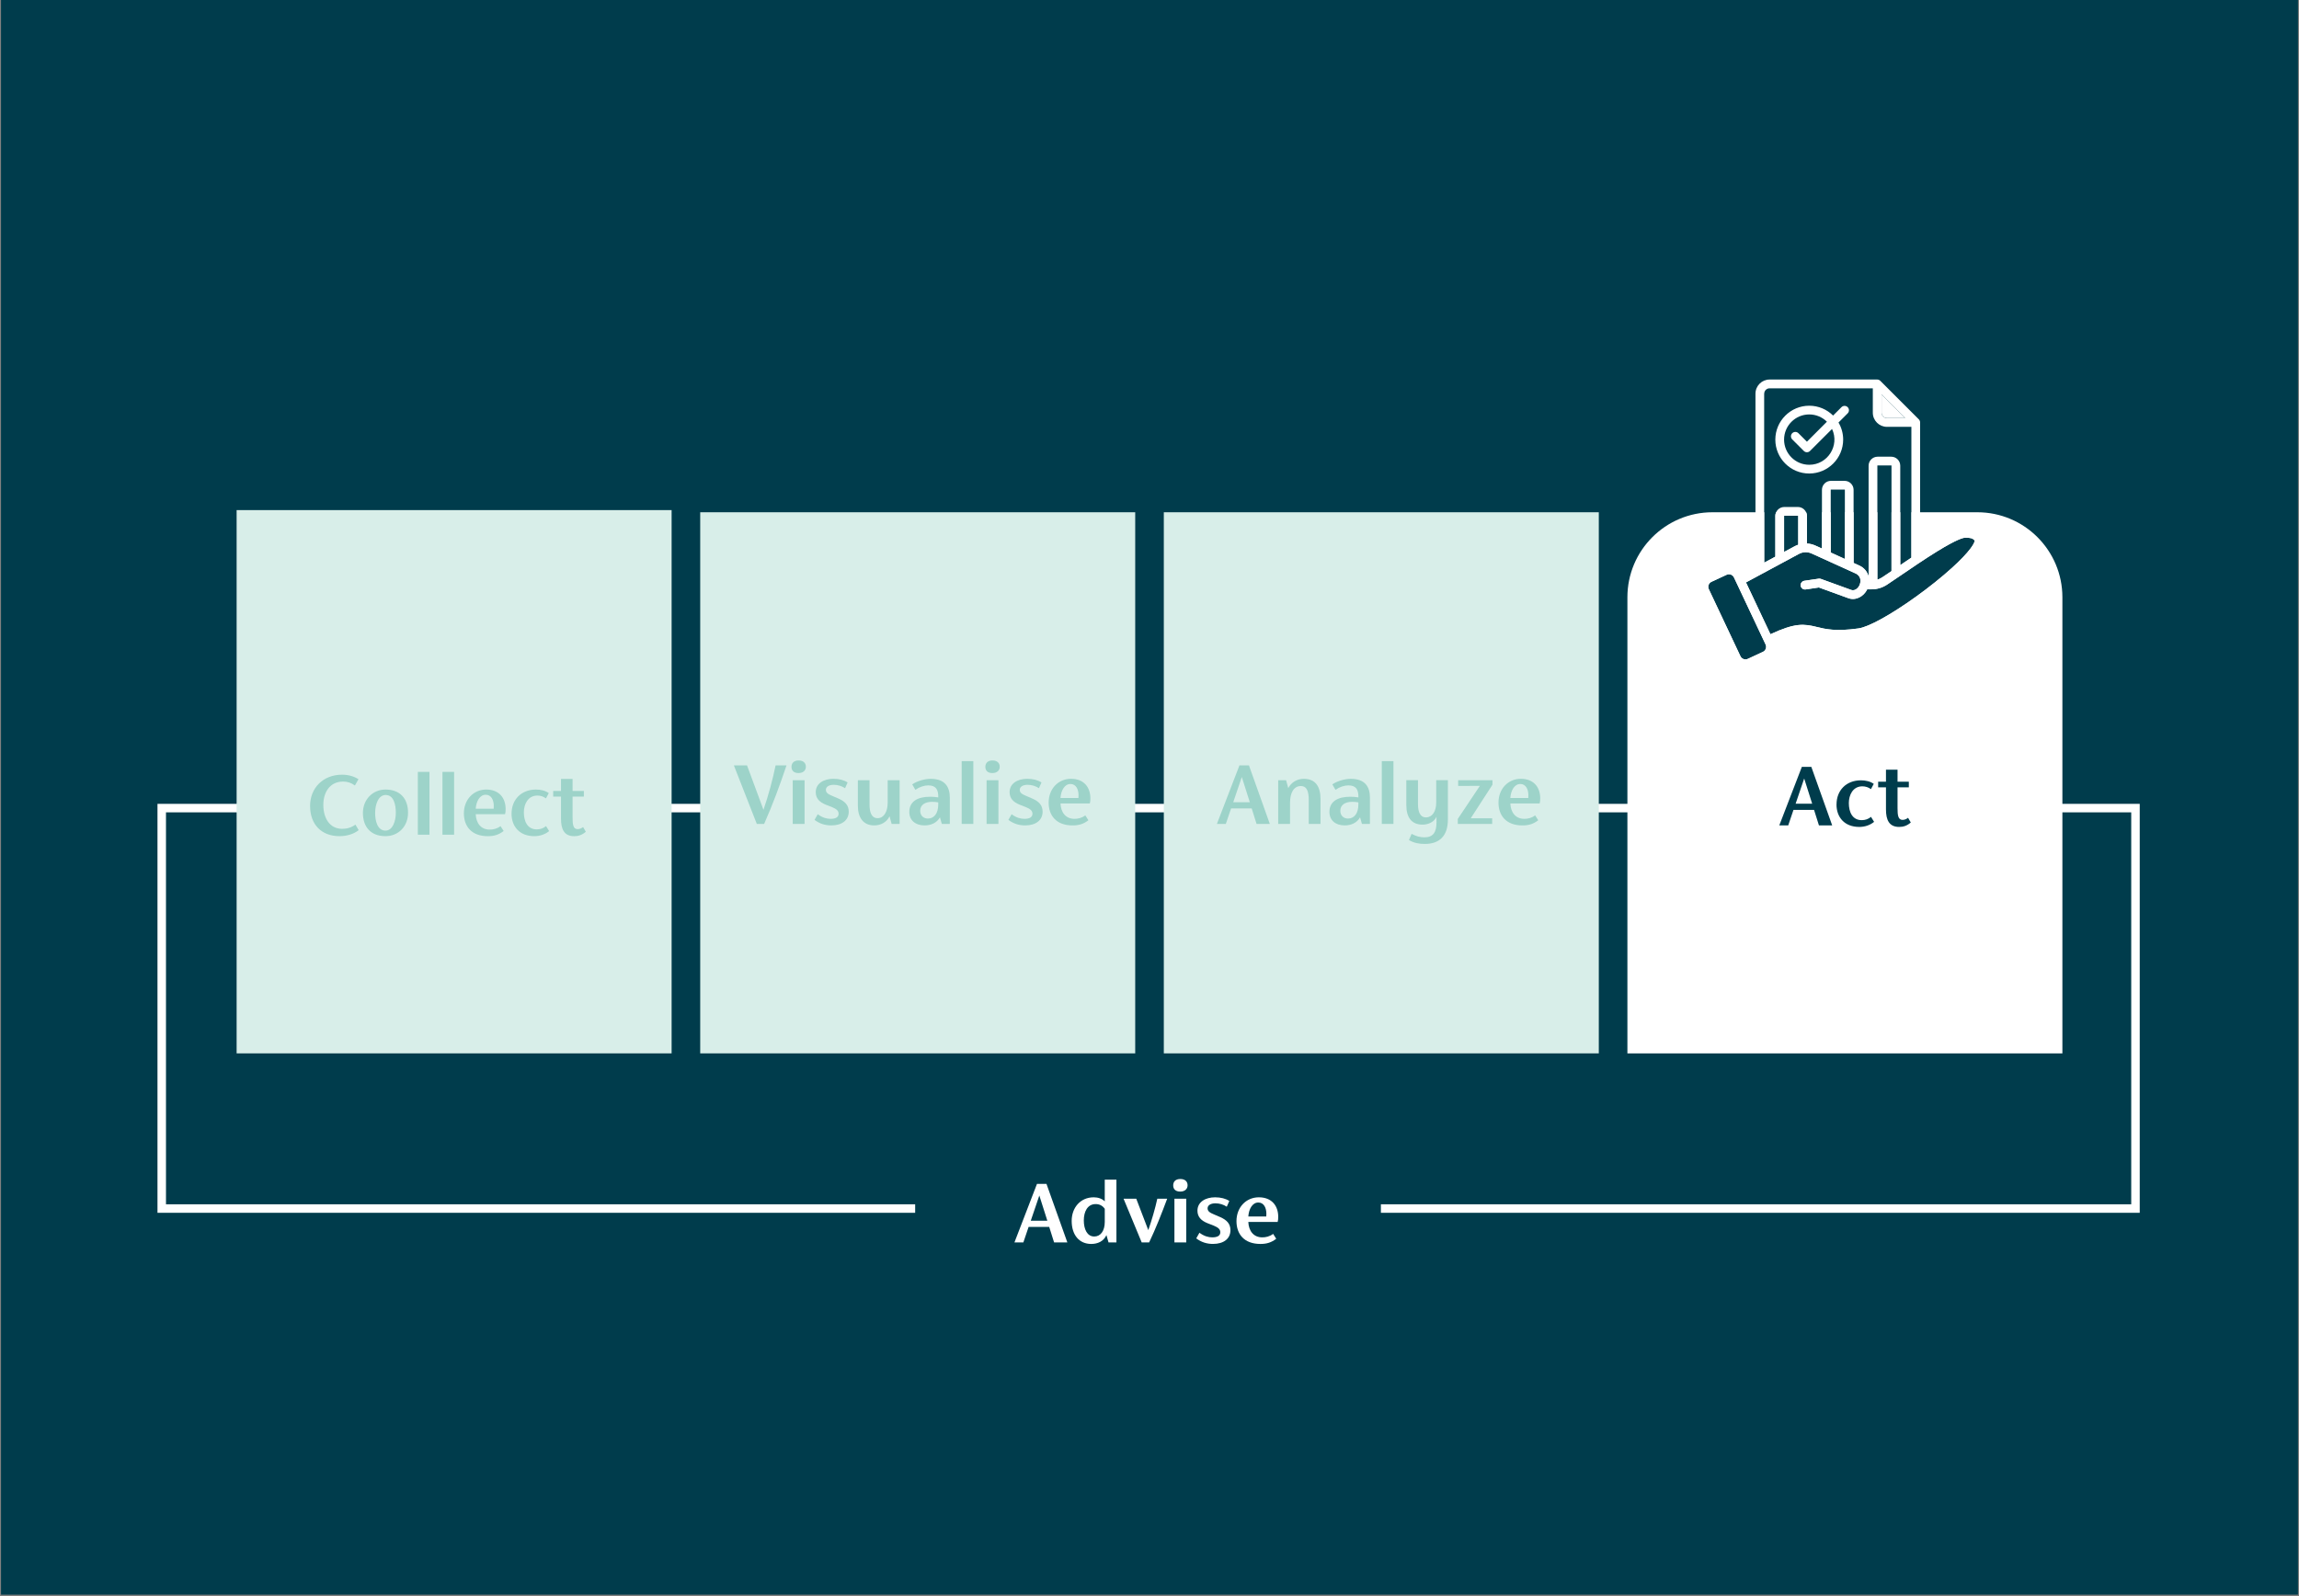 <?xml version="1.0" encoding="UTF-8"?>
<svg xmlns="http://www.w3.org/2000/svg" xmlns:xlink="http://www.w3.org/1999/xlink" width="1080" zoomAndPan="magnify" viewBox="0 0 810 562.5" height="750" preserveAspectRatio="xMidYMid meet" version="1.0">
  <rect x="0" y="0" width="810" height="562.5" fill="#808080" stroke="none"/>
  <defs>
    <clipPath id="410770cbfa">
      <path d="M 0.359 0 L 809.641 0 L 809.641 562 L 0.359 562 Z M 0.359 0 " clip-rule="nonzero"></path>
    </clipPath>
  </defs>
  <g clip-path="url(#410770cbfa)">
    <rect x="-81" width="972" fill="#003c4c" y="-56.25" height="675" fill-opacity="1"></rect>
  </g>
  <path fill="#ffffff" d="M 369.66 432.395 L 362.406 432.395 L 360.555 437.863 L 357.41 437.863 L 365.355 417.23 L 368.703 417.23 L 376.059 437.863 L 371.387 437.863 L 369.668 432.395 Z M 369.004 430.207 L 366.184 421.328 L 363.168 430.207 Z M 369.004 430.207 " fill-opacity="1" fill-rule="nonzero"></path>
  <path fill="#ffffff" d="M 393.348 415.738 L 393.348 437.863 L 390.566 437.863 L 389.832 435.277 C 388.809 437.496 386.723 438.391 384.469 438.391 C 380.195 438.391 377.582 435.176 377.582 430.273 C 377.582 425.633 380.625 421.957 385.363 421.957 C 386.855 421.957 388.273 422.422 389.234 423.387 L 389.234 415.738 Z M 389.238 430.641 L 389.238 426 C 388.414 424.844 387.32 424.344 386.027 424.344 C 383.113 424.344 381.855 427.059 381.855 430.105 C 381.855 433.152 383.012 435.77 385.531 435.77 C 387.719 435.77 389.238 433.852 389.238 430.641 Z M 389.238 430.641 " fill-opacity="1" fill-rule="nonzero"></path>
  <path fill="#ffffff" d="M 411.227 422.461 C 409.375 427.434 407.188 433.031 404.867 437.863 L 402.254 437.863 L 395.863 422.461 L 400.336 422.461 L 404.574 433.523 C 405.832 429.945 406.992 425.902 407.75 422.461 Z M 411.227 422.461 " fill-opacity="1" fill-rule="nonzero"></path>
  <path fill="#ffffff" d="M 413.352 417.758 C 413.352 416.496 414.113 415.504 415.867 415.504 C 417.625 415.504 418.418 416.496 418.418 417.719 C 418.418 418.945 417.523 419.938 415.832 419.938 C 414.141 419.938 413.352 419.047 413.352 417.75 Z M 413.781 422.461 L 417.953 422.461 L 417.953 437.863 L 413.781 437.863 Z M 413.781 422.461 " fill-opacity="1" fill-rule="nonzero"></path>
  <path fill="#ffffff" d="M 421.469 436.438 L 422.594 434.445 C 424.25 435.668 425.773 436.07 427.098 436.07 C 428.785 436.07 429.945 435.574 429.945 434.285 C 429.945 433.223 429.211 432.594 427.625 431.934 L 425.406 431.07 C 423.121 430.141 421.895 428.785 421.895 426.664 C 421.895 423.582 424.742 421.957 428.121 421.957 C 430.141 421.957 431.863 422.422 433.121 423.246 L 432.227 425.27 C 431.07 424.508 429.68 424.074 428.219 424.074 C 426.562 424.074 425.465 424.77 425.465 425.832 C 425.465 426.895 426.293 427.391 427.719 427.984 L 429.938 428.941 C 432.258 429.969 433.516 431.293 433.516 433.547 C 433.516 436.562 431.129 438.383 427.355 438.383 C 425.27 438.383 423.312 437.82 421.461 436.43 Z M 421.469 436.438 " fill-opacity="1" fill-rule="nonzero"></path>
  <path fill="#ffffff" d="M 450.152 430.641 L 439.816 430.641 C 439.949 433.852 441.707 436.07 444.719 436.07 C 445.98 436.07 447.27 435.805 448.562 434.848 L 449.652 436.566 C 447.934 437.895 446.273 438.391 444.09 438.391 C 438.359 438.391 435.645 434.941 435.645 430.34 C 435.645 425.5 439.027 421.957 443.527 421.957 C 448.031 421.957 450.352 424.91 450.352 428.816 C 450.352 429.547 450.312 430.074 450.152 430.641 Z M 439.816 428.723 L 446.141 428.723 C 446.176 428.355 446.176 428.027 446.176 427.727 C 446.176 425.809 445.379 423.789 443.328 423.789 C 441.281 423.789 439.984 426.07 439.816 428.723 Z M 439.816 428.723 " fill-opacity="1" fill-rule="nonzero"></path>
  <path stroke-linecap="butt" transform="matrix(0.599, 0, 0, 0.599, 0.36, 0)" fill="none" stroke-linejoin="miter" d="M 537.691 711.048 L 94.53 711.048 L 94.53 475.442 L 1255.47 475.442 L 1255.47 711.048 L 811.632 711.048 " stroke="#ffffff" stroke-width="5" stroke-opacity="1" stroke-miterlimit="10"></path>
  <path fill="#d8eee9" d="M 83.367 179.77 L 236.629 179.77 L 236.629 371.23 L 83.367 371.23 Z M 83.367 179.77 " fill-opacity="1" fill-rule="nonzero"></path>
  <path fill="#d8eee9" d="M 410.043 180.531 L 563.301 180.531 L 563.301 371.23 L 410.043 371.23 Z M 410.043 180.531 " fill-opacity="1" fill-rule="nonzero"></path>
  <path fill="#ffffff" d="M 603.352 180.531 L 696.664 180.531 C 713.211 180.531 726.637 193.957 726.637 210.504 L 726.637 371.23 L 573.379 371.23 L 573.379 210.504 C 573.379 193.957 586.805 180.531 603.352 180.531 Z M 603.352 180.531 " fill-opacity="1" fill-rule="nonzero"></path>
  <path fill="#d8eee9" d="M 246.703 180.531 L 399.965 180.531 L 399.965 371.23 L 246.703 371.23 Z M 246.703 180.531 " fill-opacity="1" fill-rule="nonzero"></path>
  <path fill="#9dd3c9" d="M 109.246 284.051 C 109.246 277.66 113.887 273.02 120.477 273.02 C 122.73 273.02 124.715 273.586 126.301 274.609 L 125.043 276.828 C 123.754 275.867 122.43 275.438 120.871 275.438 C 116.238 275.438 113.918 279.215 113.918 283.648 C 113.918 288.086 115.973 292.098 120.578 292.098 C 122.266 292.098 123.855 291.633 125.215 290.605 L 126.375 292.559 C 124.586 293.984 122.07 294.68 119.617 294.68 C 113.227 294.68 109.254 290.539 109.254 284.047 Z M 109.246 284.051 " fill-opacity="1" fill-rule="nonzero"></path>
  <path fill="#9dd3c9" d="M 127.867 286.504 C 127.867 281.73 131.344 278.254 135.816 278.254 C 140.984 278.254 143.766 281.469 143.766 286.402 C 143.766 291.336 140.289 294.68 135.816 294.68 C 130.648 294.68 127.867 291.438 127.867 286.496 Z M 139.461 286.402 C 139.461 283.52 138.699 280.172 135.883 280.172 C 133.23 280.172 132.172 283.648 132.172 286.496 C 132.172 289.344 132.996 292.727 135.816 292.727 C 138.398 292.727 139.461 289.277 139.461 286.402 Z M 139.461 286.402 " fill-opacity="1" fill-rule="nonzero"></path>
  <path fill="#9dd3c9" d="M 147.211 272.031 L 151.316 272.031 L 151.316 294.16 L 147.211 294.16 Z M 147.211 272.031 " fill-opacity="1" fill-rule="nonzero"></path>
  <path fill="#9dd3c9" d="M 155.891 272.031 L 159.996 272.031 L 159.996 294.16 L 155.891 294.16 Z M 155.891 272.031 " fill-opacity="1" fill-rule="nonzero"></path>
  <path fill="#9dd3c9" d="M 177.945 286.934 L 167.609 286.934 C 167.742 290.148 169.5 292.367 172.516 292.367 C 173.773 292.367 175.062 292.102 176.355 291.145 L 177.449 292.863 C 175.727 294.188 174.066 294.688 171.887 294.688 C 166.156 294.688 163.438 291.238 163.438 286.637 C 163.438 281.797 166.82 278.254 171.32 278.254 C 175.824 278.254 178.145 281.203 178.145 285.113 C 178.145 285.844 178.109 286.371 177.945 286.934 Z M 167.609 285.016 L 173.934 285.016 C 173.973 284.652 173.973 284.32 173.973 284.023 C 173.973 282.102 173.176 280.082 171.125 280.082 C 169.074 280.082 167.777 282.367 167.609 285.016 Z M 167.609 285.016 " fill-opacity="1" fill-rule="nonzero"></path>
  <path fill="#9dd3c9" d="M 180.234 286.766 C 180.234 281.766 183.684 278.254 188.852 278.254 C 190.504 278.254 192.195 278.648 193.352 279.512 L 192.355 281.367 C 191.465 280.707 190.438 280.371 189.34 280.371 C 185.961 280.371 184.57 283.48 184.57 286.262 C 184.57 289.477 185.828 292.293 189.137 292.293 C 190.359 292.293 191.457 291.898 192.387 291.137 L 193.477 292.895 C 192.02 294.086 190.164 294.68 188.246 294.68 C 183.113 294.68 180.23 291.336 180.23 286.762 Z M 180.234 286.766 " fill-opacity="1" fill-rule="nonzero"></path>
  <path fill="#9dd3c9" d="M 206.402 293.129 C 205.012 294.32 203.719 294.688 202.297 294.688 C 198.754 294.688 197.656 292.203 197.656 288.523 L 197.656 280.742 L 194.906 280.742 L 194.906 278.758 L 197.656 278.758 L 197.656 274.52 L 201.734 274.52 L 201.734 278.758 L 205.707 278.758 L 205.707 280.742 L 201.734 280.742 L 201.734 288.129 C 201.734 290.543 201.93 292.203 203.488 292.203 C 204.117 292.203 204.746 292.008 205.445 291.473 Z M 206.402 293.129 " fill-opacity="1" fill-rule="nonzero"></path>
  <path fill="#9dd3c9" d="M 440.996 284.902 L 433.746 284.902 L 431.891 290.371 L 428.746 290.371 L 436.695 269.734 L 440.039 269.734 L 447.395 290.371 L 442.723 290.371 L 441.004 284.902 Z M 440.34 282.715 L 437.52 273.836 L 434.504 282.715 Z M 440.34 282.715 " fill-opacity="1" fill-rule="nonzero"></path>
  <path fill="#9dd3c9" d="M 465.246 281.523 L 465.246 290.363 L 461.105 290.363 L 461.105 281.953 C 461.105 279.105 460.539 277.02 458.324 277.02 C 455.871 277.02 454.516 279.34 454.516 282.883 L 454.516 290.371 L 450.344 290.371 L 450.344 274.969 L 453.125 274.969 L 453.887 277.75 C 454.977 275.73 456.902 274.473 459.383 274.473 C 463.555 274.473 465.246 277.32 465.246 281.527 Z M 465.246 281.523 " fill-opacity="1" fill-rule="nonzero"></path>
  <path fill="#9dd3c9" d="M 482.668 281.156 L 482.668 290.363 L 479.848 290.363 L 479.191 288.043 C 478.062 290.035 475.977 290.891 473.758 290.891 C 470.613 290.891 468.395 289.137 468.395 286.156 C 468.395 282.445 471.309 280.789 475.75 280.789 C 476.746 280.789 477.637 280.855 478.598 281.023 L 478.598 280.762 C 478.598 278.344 477.836 276.785 475.055 276.785 C 473.691 276.785 472.008 277.312 470.516 278.344 L 469.426 276.426 C 471.18 275.203 473.961 274.473 475.883 274.473 C 480.816 274.473 482.672 277.121 482.672 281.16 Z M 478.59 283.508 L 478.59 282.773 C 477.895 282.645 477.199 282.578 476.402 282.578 C 473.988 282.578 472.23 283.637 472.23 285.723 C 472.23 287.547 473.488 288.477 474.945 288.477 C 477.098 288.477 478.59 286.719 478.59 283.508 Z M 478.59 283.508 " fill-opacity="1" fill-rule="nonzero"></path>
  <path fill="#9dd3c9" d="M 486.844 268.238 L 490.953 268.238 L 490.953 290.363 L 486.844 290.363 Z M 486.844 268.238 " fill-opacity="1" fill-rule="nonzero"></path>
  <path fill="#9dd3c9" d="M 510.129 274.965 L 510.129 288.84 C 510.129 294.535 507.215 297.418 502.012 297.418 C 500.027 297.418 498.234 297.121 496.414 296.059 L 497.344 293.871 C 499.062 294.766 500.387 295.094 501.879 295.094 C 504.992 295.094 506.117 293.207 506.117 289.824 L 506.117 287.836 C 505.387 289.523 503.434 290.617 501.215 290.617 C 497.371 290.617 495.484 288.133 495.484 283.691 L 495.484 274.945 L 499.59 274.945 L 499.59 283.262 C 499.59 285.977 500.25 288.062 502.406 288.062 C 504.566 288.062 506.016 286.043 506.016 282.828 L 506.016 274.945 L 510.121 274.945 Z M 510.129 274.965 " fill-opacity="1" fill-rule="nonzero"></path>
  <path fill="#9dd3c9" d="M 525.836 276.551 L 518.184 288.375 L 525.738 288.375 L 525.738 290.363 L 513.617 290.363 L 513.617 288.609 L 521.398 276.949 L 513.75 276.984 L 513.75 274.965 L 525.84 274.965 L 525.84 276.551 Z M 525.836 276.551 " fill-opacity="1" fill-rule="nonzero"></path>
  <path fill="#9dd3c9" d="M 542.465 283.145 L 532.129 283.145 C 532.262 286.359 534.016 288.578 537.031 288.578 C 538.293 288.578 539.582 288.312 540.875 287.355 L 541.965 289.074 C 540.246 290.398 538.586 290.898 536.402 290.898 C 530.672 290.898 527.957 287.449 527.957 282.848 C 527.957 278.008 531.336 274.465 535.84 274.465 C 540.34 274.465 542.66 277.414 542.66 281.324 C 542.66 282.055 542.625 282.582 542.465 283.145 Z M 532.129 281.227 L 538.453 281.227 C 538.488 280.863 538.488 280.531 538.488 280.234 C 538.488 278.316 537.691 276.293 535.641 276.293 C 533.59 276.293 532.297 278.578 532.129 281.227 Z M 532.129 281.227 " fill-opacity="1" fill-rule="nonzero"></path>
  <path fill="#003c4c" d="M 639.141 285.43 L 631.887 285.43 L 630.035 290.898 L 626.887 290.898 L 634.836 270.266 L 638.18 270.266 L 645.535 290.898 L 640.867 290.898 L 639.145 285.43 Z M 638.48 283.242 L 635.664 274.363 L 632.648 283.242 Z M 638.48 283.242 " fill-opacity="1" fill-rule="nonzero"></path>
  <path fill="#003c4c" d="M 647.059 283.512 C 647.059 278.512 650.504 275 655.672 275 C 657.328 275 659.02 275.395 660.176 276.258 L 659.18 278.109 C 658.285 277.453 657.262 277.117 656.164 277.117 C 652.785 277.117 651.395 280.227 651.395 283.008 C 651.395 286.223 652.652 289.039 655.961 289.039 C 657.184 289.039 658.281 288.645 659.203 287.883 L 660.297 289.637 C 658.84 290.832 656.98 291.426 655.062 291.426 C 649.93 291.426 647.047 288.078 647.047 283.508 Z M 647.059 283.512 " fill-opacity="1" fill-rule="nonzero"></path>
  <path fill="#003c4c" d="M 673.227 289.867 C 671.836 291.059 670.539 291.426 669.121 291.426 C 665.578 291.426 664.48 288.941 664.48 285.262 L 664.48 277.48 L 661.727 277.48 L 661.727 275.496 L 664.48 275.496 L 664.48 271.258 L 668.555 271.258 L 668.555 275.496 L 672.531 275.496 L 672.531 277.48 L 668.555 277.48 L 668.555 284.867 C 668.555 287.281 668.754 288.941 670.312 288.941 C 670.941 288.941 671.57 288.746 672.266 288.211 Z M 673.227 289.867 " fill-opacity="1" fill-rule="nonzero"></path>
  <path fill="#9dd3c9" d="M 277.109 269.73 C 274.824 276.551 272.309 283.41 269.227 290.363 L 266.645 290.363 L 258.562 269.73 L 263.195 269.73 L 268.992 285.395 C 270.781 280.16 272.234 274.762 273.266 269.73 Z M 277.109 269.73 " fill-opacity="1" fill-rule="nonzero"></path>
  <path fill="#9dd3c9" d="M 278.867 270.258 C 278.867 269 279.629 268.004 281.383 268.004 C 283.141 268.004 283.93 269 283.93 270.223 C 283.93 271.445 283.039 272.441 281.348 272.441 C 279.656 272.441 278.867 271.547 278.867 270.25 Z M 279.297 274.965 L 283.469 274.965 L 283.469 290.363 L 279.297 290.363 Z M 279.297 274.965 " fill-opacity="1" fill-rule="nonzero"></path>
  <path fill="#9dd3c9" d="M 286.984 288.941 L 288.109 286.953 C 289.766 288.176 291.285 288.578 292.613 288.578 C 294.301 288.578 295.461 288.078 295.461 286.793 C 295.461 285.73 294.727 285.102 293.141 284.441 L 290.922 283.578 C 288.637 282.648 287.41 281.293 287.41 279.172 C 287.41 276.09 290.258 274.465 293.637 274.465 C 295.656 274.465 297.379 274.926 298.637 275.754 L 297.742 277.773 C 296.586 277.016 295.195 276.582 293.734 276.582 C 292.078 276.582 290.98 277.277 290.98 278.34 C 290.98 279.398 291.809 279.898 293.234 280.492 L 295.453 281.449 C 297.773 282.477 299.031 283.801 299.031 286.055 C 299.031 289.07 296.645 290.891 292.871 290.891 C 290.785 290.891 288.828 290.328 286.977 288.938 Z M 286.984 288.941 " fill-opacity="1" fill-rule="nonzero"></path>
  <path fill="#9dd3c9" d="M 316.961 274.965 L 316.961 290.363 L 314.145 290.363 L 313.414 287.68 C 312.324 289.895 310.199 290.891 307.98 290.891 C 304.141 290.891 302.25 288.074 302.25 284.004 L 302.25 274.965 L 306.359 274.965 L 306.359 283.508 C 306.359 286.223 307.016 288.344 309.242 288.344 C 311.328 288.344 312.754 286.156 312.754 282.914 L 312.754 274.965 Z M 316.961 274.965 " fill-opacity="1" fill-rule="nonzero"></path>
  <path fill="#9dd3c9" d="M 334.648 281.156 L 334.648 290.363 L 331.828 290.363 L 331.168 288.043 C 330.043 290.035 327.957 290.891 325.738 290.891 C 322.59 290.891 320.375 289.137 320.375 286.156 C 320.375 282.445 323.285 280.789 327.73 280.789 C 328.723 280.789 329.617 280.855 330.574 281.023 L 330.574 280.762 C 330.574 278.344 329.816 276.785 327.035 276.785 C 325.672 276.785 323.988 277.312 322.496 278.344 L 321.406 276.426 C 323.16 275.203 325.941 274.473 327.859 274.473 C 332.793 274.473 334.652 277.121 334.652 281.16 Z M 330.57 283.508 L 330.57 282.773 C 329.875 282.645 329.18 282.578 328.383 282.578 C 325.965 282.578 324.211 283.637 324.211 285.723 C 324.211 287.547 325.469 288.477 326.926 288.477 C 329.078 288.477 330.57 286.719 330.57 283.508 Z M 330.57 283.508 " fill-opacity="1" fill-rule="nonzero"></path>
  <path fill="#9dd3c9" d="M 338.824 268.238 L 342.93 268.238 L 342.93 290.363 L 338.824 290.363 Z M 338.824 268.238 " fill-opacity="1" fill-rule="nonzero"></path>
  <path fill="#9dd3c9" d="M 347.168 270.258 C 347.168 269 347.93 268.004 349.688 268.004 C 351.445 268.004 352.234 269 352.234 270.223 C 352.234 271.445 351.34 272.441 349.652 272.441 C 347.961 272.441 347.168 271.547 347.168 270.25 Z M 347.602 274.965 L 351.773 274.965 L 351.773 290.363 L 347.602 290.363 Z M 347.602 274.965 " fill-opacity="1" fill-rule="nonzero"></path>
  <path fill="#9dd3c9" d="M 355.285 288.941 L 356.414 286.953 C 358.066 288.176 359.59 288.578 360.914 288.578 C 362.605 288.578 363.762 288.078 363.762 286.793 C 363.762 285.73 363.031 285.102 361.441 284.441 L 359.227 283.578 C 356.941 282.648 355.711 281.293 355.711 279.172 C 355.711 276.09 358.559 274.465 361.941 274.465 C 363.961 274.465 365.68 274.926 366.941 275.754 L 366.047 277.773 C 364.891 277.016 363.5 276.582 362.035 276.582 C 360.383 276.582 359.285 277.277 359.285 278.34 C 359.285 279.398 360.113 279.898 361.539 280.492 L 363.758 281.449 C 366.078 282.477 367.336 283.801 367.336 286.055 C 367.336 289.07 364.949 290.891 361.172 290.891 C 359.086 290.891 357.133 290.328 355.281 288.938 Z M 355.285 288.941 " fill-opacity="1" fill-rule="nonzero"></path>
  <path fill="#9dd3c9" d="M 383.969 283.145 L 373.637 283.145 C 373.77 286.359 375.523 288.578 378.539 288.578 C 379.797 288.578 381.086 288.312 382.383 287.355 L 383.473 289.074 C 381.754 290.398 380.094 290.898 377.91 290.898 C 372.18 290.898 369.465 287.449 369.465 282.848 C 369.465 278.008 372.844 274.465 377.348 274.465 C 381.848 274.465 384.168 277.414 384.168 281.324 C 384.168 282.055 384.133 282.582 383.969 283.145 Z M 373.637 281.227 L 379.961 281.227 C 379.996 280.863 379.996 280.531 379.996 280.234 C 379.996 278.316 379.199 276.293 377.148 276.293 C 375.098 276.293 373.805 278.578 373.637 281.227 Z M 373.637 281.227 " fill-opacity="1" fill-rule="nonzero"></path>
  <path fill="#003c4c" d="M 628.672 181.754 C 628.625 181.754 628.582 181.793 628.582 181.844 L 628.582 194.516 L 632.277 192.531 C 632.695 192.309 633.129 192.117 633.566 191.973 L 633.566 181.844 C 633.566 181.789 633.523 181.754 633.477 181.754 Z M 628.672 181.754 " fill-opacity="1" fill-rule="nonzero"></path>
  <path fill="#003c4c" d="M 661.535 164.027 C 661.488 164.027 661.445 164.062 661.445 164.117 L 661.445 204.297 C 662.02 204.117 662.578 203.844 663.141 203.484 C 663.934 202.973 665.078 202.195 666.426 201.277 L 666.426 164.121 C 666.426 164.066 666.387 164.031 666.336 164.031 L 661.543 164.031 Z M 661.535 164.027 " fill-opacity="1" fill-rule="nonzero"></path>
  <path fill="#003c4c" d="M 637.449 163.793 C 643.961 163.793 648.215 157 645.48 151.168 L 637.727 158.918 C 637.125 159.523 636.141 159.523 635.543 158.918 L 631.461 154.844 C 630.859 154.242 630.859 153.273 631.461 152.66 C 632.059 152.062 633.039 152.062 633.645 152.66 L 636.633 155.656 L 643.68 148.609 C 642.078 147.039 639.879 146.047 637.457 146.047 C 632.562 146.047 628.59 150.035 628.59 154.922 C 628.59 159.805 632.57 163.793 637.457 163.793 Z M 637.449 163.793 " fill-opacity="1" fill-rule="nonzero"></path>
  <path fill="#003c4c" d="M 625.496 181.844 C 625.496 180.094 626.922 178.66 628.672 178.66 L 633.469 178.66 C 635.219 178.66 636.645 180.086 636.645 181.844 L 636.645 191.543 C 637.652 191.594 638.66 191.84 639.637 192.277 L 641.934 193.316 L 641.934 172.617 C 641.934 170.867 643.359 169.445 645.109 169.445 L 649.906 169.445 C 651.656 169.445 653.082 170.859 653.082 172.617 L 653.082 198.395 L 655.121 199.316 C 656.766 200.055 657.914 201.488 658.371 203.125 L 658.371 164.109 C 658.371 162.359 659.797 160.938 661.547 160.938 L 666.344 160.938 C 668.094 160.938 669.52 162.355 669.52 164.109 L 669.52 199.16 C 670.848 198.27 672.16 197.367 673.441 196.512 L 673.441 150.418 L 664.84 150.418 C 662.094 150.418 659.859 148.184 659.859 145.43 L 659.859 136.836 L 623.492 136.836 C 622.445 136.836 621.594 137.68 621.594 138.73 L 621.594 198.285 L 625.516 196.168 L 625.516 181.832 Z M 637.441 142.973 C 640.715 142.973 643.691 144.297 645.848 146.438 L 648.805 143.477 C 649.402 142.879 650.379 142.879 650.984 143.477 C 651.586 144.074 651.586 145.059 650.984 145.66 L 647.754 148.891 C 648.797 150.656 649.398 152.719 649.398 154.914 C 649.398 161.496 644.039 166.863 637.449 166.863 C 630.859 166.863 625.5 161.496 625.5 154.914 C 625.5 148.332 630.859 142.969 637.449 142.969 Z M 637.441 142.973 " fill-opacity="1" fill-rule="nonzero"></path>
  <path fill="#003c4c" d="M 645.105 172.531 C 645.055 172.531 645.016 172.586 645.016 172.621 L 645.016 194.727 L 649.996 196.996 L 649.996 172.621 C 649.996 172.586 649.953 172.531 649.906 172.531 Z M 645.105 172.531 " fill-opacity="1" fill-rule="nonzero"></path>
  <path fill="#003c4c" d="M 610.922 203.508 C 610.461 202.531 609.285 202.105 608.34 202.559 L 602.992 205.043 C 602.031 205.492 601.594 206.656 602.043 207.613 L 613.199 231.262 C 613.664 232.234 614.82 232.664 615.785 232.211 L 621.133 229.727 C 621.605 229.508 621.961 229.117 622.141 228.613 C 622.312 228.133 622.293 227.613 622.078 227.156 Z M 610.922 203.508 " fill-opacity="1" fill-rule="nonzero"></path>
  <path fill="#003c4c" d="M 692.359 189.508 C 691.75 189.508 689.578 189.977 682.68 194.211 C 678.184 196.973 673.129 200.434 669.441 202.949 C 667.531 204.262 665.875 205.391 664.809 206.078 C 663.051 207.207 661.188 207.727 659.102 207.703 L 657.879 207.691 C 656.664 210.203 653.844 211.781 651.195 210.809 L 640.848 207.043 L 636.18 207.734 C 635.34 207.863 634.555 207.277 634.43 206.434 C 634.301 205.586 634.891 204.809 635.73 204.684 L 640.781 203.945 C 641.035 203.91 641.293 203.934 641.531 204.023 L 652.246 207.918 C 653.586 208.406 654.988 207.086 655.32 205.762 L 655.41 205.395 C 655.746 204.047 655.098 202.711 653.84 202.133 L 638.359 195.098 C 636.82 194.395 635.227 194.449 633.734 195.254 L 615.156 205.262 L 623.77 223.523 C 632.539 219.434 635.621 219.859 640.117 220.965 C 643.09 221.699 646.789 222.613 654.809 221.473 C 658.418 220.953 666.156 216.684 675.008 210.328 C 679.711 206.949 684.105 203.418 687.629 200.227 C 690.582 197.559 692.918 195.125 694.328 193.227 C 695.621 191.477 695.734 190.707 695.742 190.523 C 695.012 189.641 694.199 189.496 692.355 189.508 Z M 692.359 189.508 " fill-opacity="1" fill-rule="nonzero"></path>
  <path fill="#ffffff" d="M 692.336 186.418 C 689.523 186.441 683.602 189.844 676.512 194.48 L 676.512 148.883 C 676.512 148.48 676.348 148.094 676.062 147.793 L 662.477 134.207 C 662.188 133.922 661.793 133.754 661.387 133.754 L 623.48 133.754 C 620.734 133.754 618.5 135.988 618.5 138.742 L 618.5 199.945 L 613.844 202.465 L 613.715 202.188 C 612.535 199.684 609.543 198.59 607.043 199.762 L 601.695 202.242 C 599.199 203.406 598.078 206.422 599.262 208.922 L 610.426 232.57 C 611.617 235.105 614.641 236.152 617.098 234.996 L 622.445 232.516 C 624.777 231.43 625.926 228.723 625.078 226.305 C 633.324 222.461 635.777 223.055 639.398 223.953 C 642.629 224.746 646.652 225.734 655.258 224.512 C 660.672 223.734 671.211 217.043 679.262 211.031 C 687.324 205.02 696.605 196.926 698.465 192.25 C 699.188 190.434 698.738 189.301 698.23 188.664 C 696.559 186.547 694.496 186.391 692.348 186.406 Z M 662.926 139.027 L 671.254 147.344 L 664.828 147.344 C 663.777 147.344 662.926 146.496 662.926 145.449 Z M 621.582 138.742 C 621.582 137.691 622.434 136.848 623.48 136.848 L 659.844 136.848 L 659.844 145.441 C 659.844 148.195 662.082 150.43 664.828 150.43 L 673.43 150.43 L 673.43 196.523 C 672.148 197.379 670.832 198.273 669.508 199.172 L 669.508 164.121 C 669.508 162.371 668.082 160.949 666.332 160.949 L 661.535 160.949 C 659.785 160.949 658.359 162.367 658.359 164.121 L 658.359 203.137 C 657.902 201.5 656.754 200.07 655.109 199.328 L 653.07 198.406 L 653.07 172.629 C 653.07 170.879 651.645 169.457 649.895 169.457 L 645.098 169.457 C 643.348 169.457 641.922 170.871 641.922 172.629 L 641.922 193.328 L 639.625 192.293 C 638.652 191.848 637.648 191.602 636.633 191.555 L 636.633 181.855 C 636.633 180.105 635.207 178.672 633.457 178.672 L 628.66 178.672 C 626.91 178.672 625.484 180.098 625.484 181.855 L 625.484 196.195 L 621.562 198.309 L 621.562 138.754 Z M 666.426 164.117 L 666.426 201.27 C 665.086 202.195 663.934 202.973 663.141 203.477 C 662.578 203.844 662.02 204.113 661.445 204.293 L 661.445 164.109 C 661.445 164.055 661.488 164.02 661.535 164.02 L 666.332 164.02 C 666.379 164.02 666.422 164.055 666.422 164.109 Z M 649.996 172.621 L 649.996 196.996 L 645.016 194.727 L 645.016 172.621 C 645.016 172.586 645.055 172.531 645.105 172.531 L 649.898 172.531 C 649.949 172.531 649.988 172.586 649.988 172.621 Z M 633.566 181.844 L 633.566 191.973 C 633.129 192.117 632.695 192.309 632.277 192.531 L 628.582 194.516 L 628.582 181.844 C 628.582 181.789 628.625 181.754 628.672 181.754 L 633.469 181.754 C 633.516 181.754 633.559 181.793 633.559 181.844 Z M 622.145 228.605 C 621.965 229.109 621.605 229.5 621.137 229.723 L 615.789 232.203 C 614.824 232.66 613.668 232.227 613.207 231.258 L 602.051 207.609 C 601.594 206.648 602.031 205.484 602.996 205.035 L 608.344 202.555 C 609.293 202.098 610.469 202.523 610.93 203.5 L 622.086 227.148 C 622.301 227.605 622.324 228.121 622.145 228.605 Z M 694.332 193.215 C 692.926 195.121 690.586 197.547 687.637 200.215 C 684.113 203.406 679.719 206.938 675.012 210.316 C 666.164 216.664 658.426 220.941 654.816 221.461 C 646.793 222.605 643.098 221.695 640.121 220.953 C 635.625 219.848 632.547 219.418 623.773 223.512 L 615.16 205.25 L 633.738 195.242 C 635.227 194.438 636.824 194.383 638.367 195.086 L 653.844 202.121 C 655.109 202.691 655.758 204.035 655.414 205.383 L 655.324 205.75 C 654.996 207.074 653.594 208.395 652.25 207.906 L 641.539 204.012 C 641.297 203.922 641.039 203.898 640.789 203.934 L 635.734 204.672 C 634.895 204.801 634.309 205.582 634.434 206.422 C 634.559 207.266 635.34 207.848 636.184 207.723 L 640.855 207.031 L 651.199 210.797 C 653.855 211.77 656.676 210.191 657.887 207.68 L 659.109 207.691 C 661.188 207.715 663.059 207.199 664.816 206.066 C 665.883 205.379 667.535 204.25 669.449 202.938 C 673.137 200.418 678.184 196.961 682.684 194.199 C 689.586 189.965 691.754 189.496 692.367 189.496 C 694.211 189.484 695.027 189.629 695.754 190.512 C 695.746 190.691 695.633 191.457 694.34 193.215 Z M 694.332 193.215 " fill-opacity="1" fill-rule="nonzero"></path>
  <path fill="#ffffff" d="M 664.82 147.336 L 671.246 147.336 L 662.922 139.023 L 662.922 145.438 C 662.922 146.484 663.773 147.332 664.82 147.332 Z M 664.82 147.336 " fill-opacity="1" fill-rule="nonzero"></path>
  <path fill="#ffffff" d="M 637.449 166.875 C 644.039 166.875 649.398 161.508 649.398 154.926 C 649.398 152.73 648.797 150.664 647.754 148.902 L 650.984 145.672 C 651.586 145.07 651.586 144.09 650.984 143.488 C 650.387 142.891 649.41 142.891 648.805 143.488 L 645.848 146.449 C 643.691 144.309 640.715 142.984 637.441 142.984 C 630.855 142.984 625.496 148.352 625.496 154.934 C 625.496 161.516 630.855 166.879 637.441 166.879 Z M 637.449 146.055 C 639.871 146.055 642.07 147.043 643.672 148.613 L 636.629 155.664 L 633.637 152.668 C 633.039 152.066 632.059 152.066 631.453 152.668 C 630.855 153.277 630.855 154.25 631.453 154.848 L 635.535 158.926 C 636.137 159.531 637.121 159.531 637.719 158.926 L 645.477 151.172 C 648.211 157.008 643.961 163.797 637.441 163.797 C 632.551 163.797 628.578 159.824 628.578 154.926 C 628.578 150.027 632.559 146.055 637.441 146.055 Z M 637.449 146.055 " fill-opacity="1" fill-rule="nonzero"></path>
</svg>
